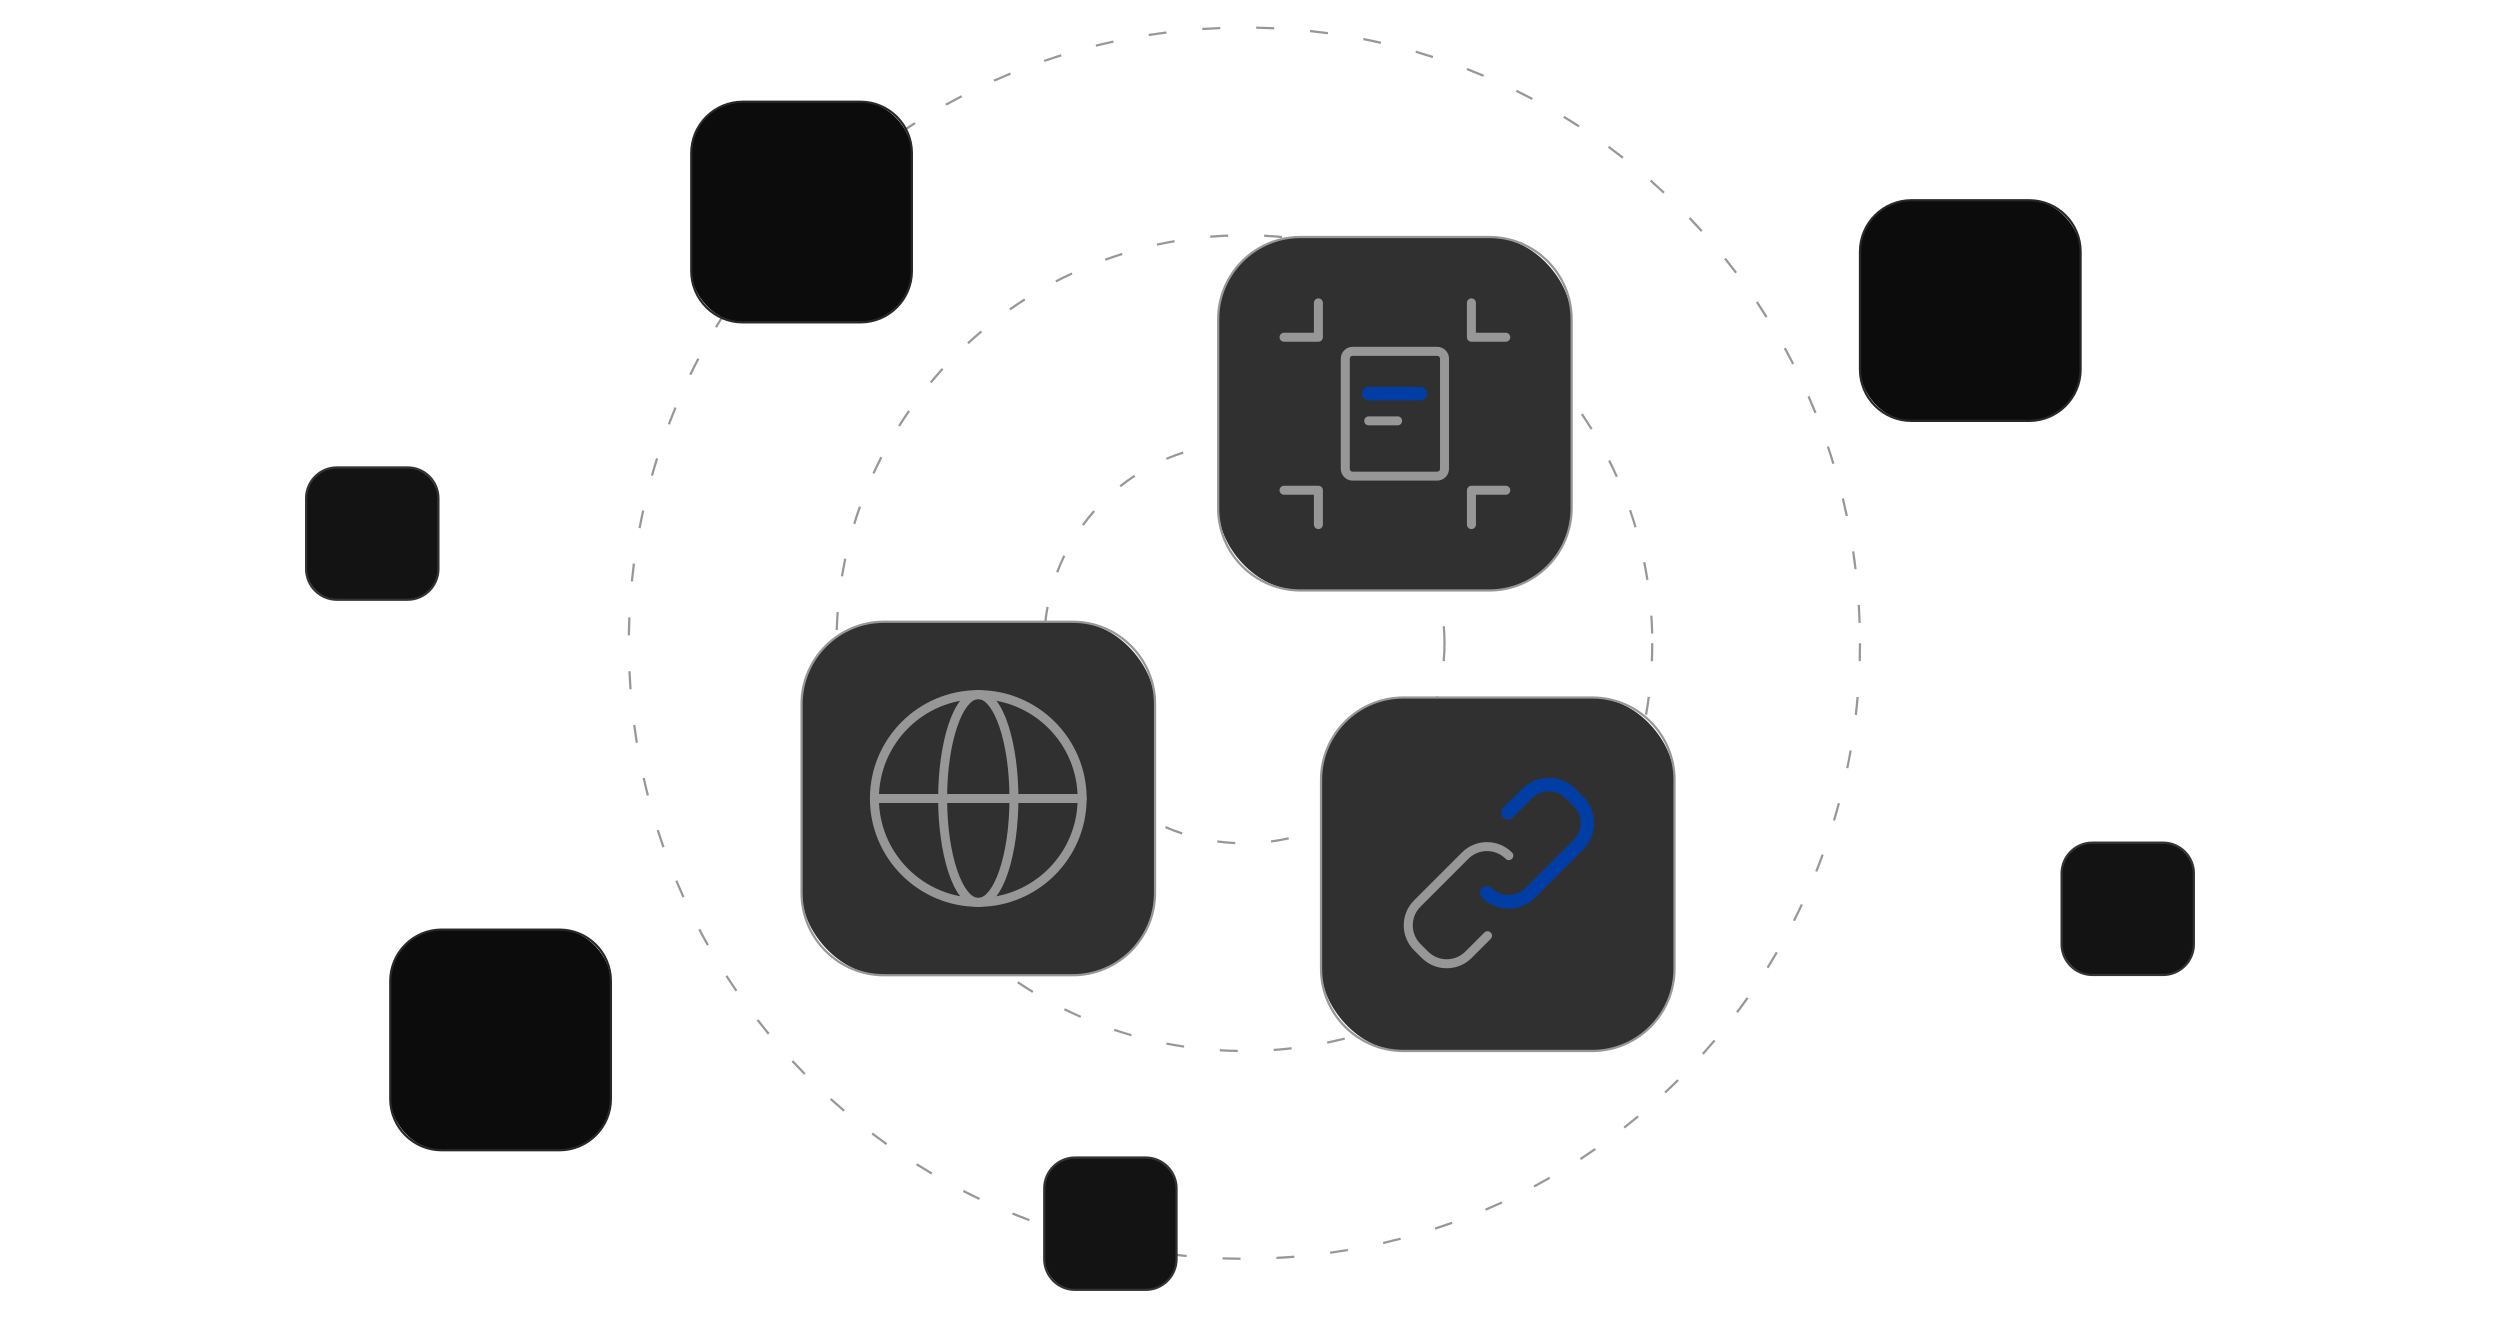 <?xml version="1.0" encoding="UTF-8"?><svg id="Warstwa_3" xmlns="http://www.w3.org/2000/svg" viewBox="0 0 556 293"><defs><style>.cls-1{fill:#0c0c0c;}.cls-2{fill:#131313;}.cls-3{fill:#303030;}.cls-4{fill:#282828;}.cls-5{fill:#003ea5;}.cls-6{fill:#333;}.cls-7{fill:#979797;}</style></defs><path class="cls-7" d="M274.69,187.75c-1.33-.06-2.68-.18-4-.36l.07-.5c1.31.18,2.64.3,3.96.36l-.02.5ZM282.71,187.4l-.07-.5c1.32-.18,2.63-.41,3.91-.7l.11.49c-1.29.29-2.63.53-3.96.71ZM262.85,185.6c-1.27-.41-2.53-.89-3.76-1.42l.2-.46c1.21.52,2.47.99,3.72,1.4l-.16.47ZM294.31,184.22l-.2-.46c1.21-.52,2.42-1.1,3.58-1.72l.24.44c-1.18.63-2.4,1.22-3.62,1.74ZM252.03,180.35c-1.11-.74-2.21-1.54-3.25-2.37l.31-.39c1.03.83,2.11,1.62,3.21,2.35l-.28.42ZM304.63,178.06l-.31-.39c1.03-.83,2.04-1.71,3-2.61l.35.36c-.96.92-1.98,1.81-3.03,2.64ZM242.99,172.42c-.88-1.01-1.72-2.07-2.5-3.15l.41-.29c.77,1.07,1.61,2.12,2.47,3.11l-.38.33ZM312.95,169.37l-.4-.29c.78-1.07,1.52-2.18,2.2-3.32l.43.26c-.69,1.14-1.43,2.27-2.22,3.35ZM236.37,162.37c-.58-1.2-1.11-2.45-1.57-3.7l.47-.17c.46,1.24.98,2.47,1.56,3.66l-.45.22ZM318.67,158.78l-.47-.18c.46-1.23.88-2.5,1.23-3.78l.48.13c-.36,1.29-.77,2.58-1.24,3.82ZM232.69,150.92c-.23-1.31-.41-2.65-.52-3.98l.5-.04c.11,1.32.29,2.64.52,3.94l-.49.09ZM321.33,147.05l-.5-.04c.12-1.31.18-2.64.18-3.97,0-1.25-.05-2.51-.16-3.74l.5-.04c.1,1.25.16,2.52.16,3.78,0,1.34-.06,2.69-.18,4.01ZM232.68,138.95l-.5-.04c.12-1.34.31-2.67.55-3.98l.49.09c-.24,1.29-.42,2.62-.54,3.94ZM319.49,131.47c-.34-1.27-.75-2.55-1.21-3.79l.47-.17c.46,1.25.87,2.54,1.22,3.83l-.48.13ZM235.35,127.36l-.47-.18c.47-1.25,1.01-2.49,1.59-3.69l.45.22c-.58,1.19-1.11,2.42-1.57,3.65ZM314.86,120.52c-.67-1.14-1.41-2.26-2.18-3.33l.41-.29c.78,1.08,1.52,2.21,2.2,3.36l-.43.26ZM241.03,116.91l-.4-.29c.79-1.08,1.64-2.13,2.52-3.13l.38.33c-.87.99-1.71,2.03-2.49,3.1ZM307.49,111.19c-.95-.92-1.95-1.8-2.98-2.63l.31-.39c1.04.84,2.05,1.73,3.02,2.66l-.35.36ZM249.28,108.34l-.31-.39c1.05-.83,2.14-1.62,3.26-2.35l.27.42c-1.1.72-2.19,1.51-3.22,2.33ZM297.9,104.15c-1.16-.63-2.36-1.22-3.57-1.74l.2-.46c1.23.53,2.44,1.12,3.61,1.76l-.24.44ZM259.5,102.27l-.2-.46c1.23-.52,2.5-.99,3.77-1.4l.15.48c-1.25.4-2.51.87-3.72,1.38ZM286.78,99.92c-1.28-.3-2.59-.54-3.91-.72l.07-.5c1.33.18,2.66.43,3.95.73l-.11.49ZM270.98,99.15l-.06-.5c1.33-.17,2.67-.29,4-.34l.02.5c-1.32.05-2.65.17-3.96.34Z"/><path class="cls-7" d="M275.28,233.98c-1.34-.02-2.68-.07-4.01-.15l.03-.5c1.31.08,2.66.13,3.98.15v.5ZM283.3,233.76l-.04-.5c1.31-.09,2.65-.22,3.97-.37l.06.5c-1.33.15-2.67.28-3.99.37ZM263.31,233.01c-1.31-.19-2.64-.42-3.95-.67l.09-.49c1.3.25,2.62.48,3.93.67l-.07.49ZM295.21,232.12l-.1-.49c1.29-.27,2.6-.57,3.89-.89l.12.48c-1.29.33-2.61.63-3.91.9ZM251.56,230.46c-1.27-.36-2.56-.77-3.83-1.19l.16-.47c1.26.43,2.55.83,3.81,1.19l-.14.48ZM306.79,228.92l-.17-.47c1.26-.44,2.51-.91,3.73-1.4l.19.46c-1.23.49-2.49.96-3.75,1.41ZM240.25,226.37c-1.22-.54-2.45-1.11-3.64-1.69l.22-.45c1.19.58,2.4,1.15,3.62,1.69l-.2.46ZM317.85,224.2l-.23-.45c1.18-.6,2.36-1.23,3.51-1.88l.25.44c-1.15.65-2.34,1.29-3.53,1.89ZM229.58,220.82c-1.13-.68-2.27-1.41-3.38-2.16l.28-.42c1.11.74,2.24,1.47,3.36,2.15l-.26.43ZM328.18,218.07l-.28-.41c1.08-.74,2.17-1.52,3.23-2.33l.3.4c-1.07.81-2.17,1.6-3.25,2.34ZM219.73,213.91c-1.04-.83-2.07-1.7-3.07-2.58l.33-.38c.99.88,2.02,1.74,3.05,2.57l-.31.39ZM337.62,210.63l-.33-.37c.98-.88,1.96-1.8,2.9-2.73l.35.36c-.95.93-1.93,1.86-2.92,2.75ZM210.89,205.77c-.91-.96-1.82-1.96-2.7-2.96l.38-.33c.88,1,1.78,1.99,2.69,2.95l-.36.35ZM346,202.02l-.38-.32c.85-1,1.7-2.04,2.52-3.09l.39.31c-.82,1.06-1.68,2.1-2.53,3.11ZM203.19,196.54c-.78-1.07-1.55-2.17-2.29-3.29l.42-.28c.74,1.11,1.5,2.21,2.27,3.27l-.4.29ZM353.18,192.37l-.42-.27c.72-1.11,1.42-2.25,2.09-3.4l.43.25c-.68,1.15-1.39,2.3-2.11,3.42ZM196.77,186.38c-.63-1.16-1.25-2.36-1.83-3.56l.45-.22c.58,1.19,1.2,2.39,1.82,3.54l-.44.24ZM359.03,181.86l-.45-.21c.56-1.19,1.11-2.42,1.63-3.65l.46.19c-.52,1.23-1.07,2.47-1.64,3.67ZM191.75,175.47c-.47-1.24-.93-2.51-1.35-3.78l.47-.16c.42,1.26.87,2.52,1.34,3.76l-.47.18ZM363.44,170.67l-.48-.15c.4-1.26.78-2.54,1.13-3.83l.48.13c-.35,1.29-.73,2.58-1.13,3.85ZM188.22,163.98c-.3-1.29-.58-2.61-.83-3.92l.49-.09c.25,1.3.53,2.62.83,3.9l-.49.12ZM366.32,158.99l-.49-.09c.23-1.3.44-2.63.61-3.94l.5.06c-.17,1.32-.38,2.65-.61,3.96ZM186.24,152.12c-.13-1.32-.23-2.67-.31-4l.5-.03c.07,1.32.18,2.66.31,3.98l-.5.05ZM367.62,147.05l-.5-.02c.06-1.31.09-2.66.09-3.99h.5c0,1.34-.03,2.69-.09,4.01ZM367.19,140.91c-.03-1.32-.09-2.66-.18-3.98l.5-.03c.09,1.33.15,2.68.18,4h-.5ZM186.34,140.12l-.5-.02c.04-1.34.11-2.68.21-4l.5.04c-.1,1.31-.17,2.65-.21,3.98ZM366.13,129c-.21-1.31-.44-2.64-.7-3.92l.49-.1c.26,1.3.5,2.62.71,3.95l-.49.08ZM187.5,128.22l-.49-.08c.22-1.31.46-2.64.74-3.94l.49.1c-.27,1.29-.52,2.61-.74,3.92ZM363.51,117.34c-.38-1.27-.78-2.54-1.22-3.8l.47-.16c.43,1.26.85,2.54,1.22,3.82l-.48.14ZM190.23,116.58l-.48-.15c.39-1.28.81-2.56,1.26-3.82l.47.17c-.44,1.25-.86,2.53-1.25,3.8ZM359.36,106.13c-.54-1.21-1.11-2.42-1.71-3.6l.45-.22c.59,1.19,1.17,2.4,1.71,3.62l-.46.21ZM194.48,105.4l-.45-.21c.55-1.2,1.14-2.42,1.75-3.61l.45.23c-.61,1.19-1.2,2.4-1.74,3.59ZM353.77,95.57c-.69-1.12-1.42-2.25-2.17-3.34l.41-.28c.75,1.1,1.48,2.23,2.18,3.36l-.43.26ZM200.17,94.87l-.42-.27c.71-1.13,1.46-2.26,2.21-3.35l.41.29c-.75,1.08-1.49,2.2-2.2,3.33ZM346.84,85.84c-.84-1.03-1.71-2.05-2.59-3.03l.37-.33c.88.99,1.76,2.01,2.6,3.05l-.39.32ZM207.2,85.2l-.38-.32c.85-1.03,1.74-2.04,2.63-3.02l.37.34c-.89.98-1.77,1.99-2.62,3.01ZM338.68,77.1c-.96-.91-1.96-1.8-2.97-2.67l.33-.38c1.01.87,2.01,1.77,2.98,2.68l-.34.37ZM215.44,76.53l-.34-.37c.97-.9,1.98-1.79,3.01-2.65l.32.38c-1.02.86-2.02,1.75-2.99,2.64ZM329.45,69.5c-1.07-.77-2.18-1.53-3.29-2.26l.27-.42c1.12.73,2.23,1.49,3.31,2.27l-.29.41ZM224.74,69.02l-.29-.41c1.09-.76,2.2-1.52,3.33-2.23l.27.42c-1.11.71-2.23,1.46-3.31,2.22ZM319.29,63.19c-1.17-.62-2.37-1.23-3.56-1.8l.22-.45c1.2.58,2.41,1.18,3.58,1.81l-.24.44ZM234.95,62.8l-.23-.44c1.18-.62,2.39-1.21,3.59-1.77l.21.45c-1.2.56-2.4,1.15-3.57,1.76ZM308.38,58.26c-1.25-.46-2.52-.91-3.78-1.31l.15-.48c1.27.41,2.54.85,3.8,1.32l-.17.47ZM245.88,57.99l-.17-.47c1.25-.45,2.53-.88,3.8-1.28l.15.48c-1.27.4-2.54.83-3.78,1.28ZM296.92,54.84c-1.3-.29-2.61-.56-3.91-.8l.09-.49c1.3.24,2.62.51,3.93.8l-.11.49ZM257.36,54.66l-.11-.49c1.3-.28,2.63-.54,3.94-.77l.08.49c-1.3.22-2.62.48-3.91.76ZM285.11,52.96c-1.32-.12-2.66-.21-3.98-.28l.02-.5c1.33.06,2.67.16,4,.28l-.05.5ZM269.18,52.89l-.04-.5c1.32-.11,2.67-.19,4-.24l.02.5c-1.33.05-2.67.13-3.98.24Z"/><path class="cls-7" d="M275.88,280.19c-1.35,0-2.69-.04-4-.08l.02-.5c1.31.05,2.65.07,3.99.08v.5ZM283.89,280.01l-.03-.5c1.32-.07,2.66-.16,3.98-.26l.04.5c-1.33.11-2.68.2-4,.26ZM263.88,279.59c-1.35-.13-2.69-.27-3.98-.43l.06-.5c1.29.16,2.62.3,3.97.43l-.05.5ZM295.85,278.87l-.07-.5c1.33-.19,2.65-.39,3.94-.61l.08.49c-1.29.22-2.63.42-3.96.61ZM251.98,277.96c-1.31-.24-2.63-.5-3.93-.78l.1-.49c1.29.28,2.61.54,3.92.77l-.09.49ZM307.66,276.69l-.11-.49c1.29-.3,2.6-.62,3.88-.95l.13.48c-1.28.33-2.59.66-3.89.96ZM240.26,275.28c-1.27-.35-2.57-.73-3.85-1.12l.15-.48c1.27.39,2.56.77,3.83,1.12l-.13.48ZM319.24,273.48l-.15-.48c1.24-.4,2.51-.84,3.78-1.29l.17.47c-1.27.46-2.54.89-3.79,1.3ZM228.82,271.58c-1.27-.47-2.53-.97-3.74-1.46l.19-.46c1.21.49,2.46.98,3.73,1.46l-.17.47ZM330.48,269.27l-.2-.46c1.22-.52,2.44-1.06,3.64-1.61l.21.45c-1.2.55-2.43,1.1-3.65,1.62ZM217.73,266.88c-1.19-.57-2.4-1.17-3.6-1.78l.23-.45c1.19.61,2.39,1.21,3.58,1.78l-.22.45ZM341.29,264.09l-.24-.44c1.18-.63,2.35-1.28,3.49-1.93l.25.43c-1.14.65-2.32,1.3-3.5,1.94ZM207.12,261.22c-1.16-.69-2.31-1.39-3.42-2.09l.27-.42c1.11.7,2.26,1.4,3.41,2.08l-.25.43ZM351.62,257.98l-.27-.42c1.1-.72,2.22-1.47,3.31-2.23l.29.41c-1.09.76-2.21,1.51-3.32,2.24ZM197.04,254.66c-1.09-.78-2.18-1.58-3.23-2.38l.3-.4c1.04.79,2.12,1.59,3.21,2.37l-.29.41ZM361.37,250.98l-.31-.39c1.03-.81,2.08-1.66,3.1-2.51l.32.38c-1.03.86-2.07,1.7-3.11,2.52ZM187.58,247.24c-1.02-.87-2.03-1.76-3.01-2.65l.34-.37c.97.88,1.98,1.77,2.99,2.64l-.33.38ZM370.49,243.16l-.34-.37c.98-.91,1.94-1.85,2.87-2.77l.35.36c-.93.93-1.9,1.86-2.88,2.78ZM178.8,239.03c-.94-.96-1.87-1.94-2.76-2.9l.37-.34c.89.96,1.81,1.93,2.75,2.89l-.36.35ZM378.89,234.57l-.37-.33c.89-.99,1.77-2,2.62-3.01l.38.32c-.86,1.01-1.74,2.03-2.63,3.02ZM170.77,230.1c-.84-1.03-1.68-2.08-2.5-3.13l.4-.31c.81,1.05,1.65,2.1,2.49,3.12l-.39.32ZM386.52,225.29l-.4-.3c.79-1.06,1.58-2.14,2.35-3.23l.41.29c-.77,1.09-1.56,2.18-2.36,3.24ZM163.56,220.5c-.76-1.11-1.5-2.23-2.21-3.33l.42-.27c.71,1.1,1.45,2.22,2.21,3.32l-.41.28ZM393.31,215.36l-.42-.26c.71-1.14,1.4-2.29,2.06-3.43l.43.25c-.66,1.14-1.36,2.3-2.07,3.44ZM157.21,210.31c-.66-1.16-1.3-2.34-1.91-3.51l.44-.23c.61,1.16,1.25,2.34,1.91,3.5l-.44.25ZM399.21,204.88l-.45-.23c.6-1.18,1.19-2.39,1.75-3.6l.45.21c-.57,1.21-1.16,2.43-1.76,3.61ZM151.78,199.62c-.55-1.21-1.09-2.44-1.6-3.66l.46-.19c.51,1.21,1.04,2.44,1.59,3.65l-.46.21ZM404.16,193.91l-.46-.19c.49-1.24.98-2.5,1.43-3.74l.47.17c-.46,1.25-.94,2.51-1.44,3.75ZM147.31,188.49c-.44-1.26-.87-2.54-1.27-3.8l.48-.15c.4,1.26.83,2.53,1.27,3.79l-.47.17ZM408.13,182.54l-.48-.14c.38-1.28.75-2.57,1.09-3.84l.48.13c-.34,1.28-.71,2.57-1.1,3.85ZM143.84,176.99c-.33-1.29-.64-2.6-.93-3.9l.49-.11c.29,1.29.6,2.6.93,3.88l-.48.12ZM411.08,170.89l-.49-.1c.27-1.29.52-2.61.75-3.92l.49.09c-.23,1.31-.48,2.64-.75,3.94ZM141.39,165.23c-.21-1.32-.41-2.65-.59-3.96l.5-.07c.17,1.31.37,2.64.58,3.95l-.49.08ZM412.98,159.03l-.5-.06c.15-1.31.29-2.65.4-3.97l.5.04c-.11,1.33-.25,2.67-.4,3.99ZM139.98,153.3c-.1-1.33-.18-2.67-.24-4l.5-.02c.06,1.32.14,2.66.24,3.98l-.5.04ZM413.85,147.04h-.5c.04-1.33.06-2.68.06-4h.5c0,1.33-.02,2.68-.06,4ZM140.11,141.3h-.5c.02-1.34.05-2.69.11-4.01l.5.02c-.05,1.31-.09,2.66-.11,3.99ZM413.33,138.55c-.04-1.33-.11-2.68-.19-3.99l.5-.03c.08,1.32.14,2.66.19,4l-.5.02ZM140.78,129.34l-.5-.05c.13-1.32.28-2.66.45-3.98l.5.06c-.17,1.32-.32,2.65-.45,3.97ZM412.43,126.62c-.16-1.32-.34-2.65-.53-3.96l.49-.07c.2,1.31.38,2.65.53,3.97l-.5.06ZM142.49,117.5l-.49-.09c.24-1.29.51-2.61.8-3.93l.49.11c-.29,1.31-.56,2.62-.8,3.91ZM410.49,114.81c-.27-1.29-.57-2.6-.88-3.89l.49-.12c.31,1.3.61,2.61.88,3.91l-.49.1ZM145.23,105.84l-.48-.14c.36-1.28.75-2.57,1.15-3.84l.48.15c-.4,1.26-.78,2.55-1.14,3.83ZM407.51,103.21c-.38-1.26-.79-2.54-1.22-3.8l.47-.16c.43,1.26.84,2.55,1.22,3.82l-.48.14ZM148.99,94.46l-.47-.18c.47-1.24.97-2.5,1.48-3.73l.46.19c-.51,1.24-1.01,2.49-1.48,3.72ZM403.53,91.92c-.5-1.23-1.02-2.46-1.54-3.67l.46-.2c.53,1.21,1.05,2.45,1.55,3.68l-.46.19ZM153.74,83.45l-.45-.22c.58-1.2,1.19-2.4,1.81-3.58l.44.23c-.62,1.18-1.22,2.38-1.8,3.57ZM398.57,81.05c-.59-1.17-1.22-2.35-1.86-3.52l.44-.24c.64,1.18,1.27,2.37,1.87,3.54l-.45.23ZM159.45,72.91l-.43-.26c.68-1.14,1.39-2.28,2.11-3.41l.42.27c-.72,1.12-1.42,2.27-2.1,3.4ZM392.68,70.65c-.7-1.12-1.43-2.25-2.16-3.35l.42-.28c.74,1.11,1.47,2.24,2.17,3.36l-.42.27ZM166.05,62.91l-.4-.29c.78-1.08,1.59-2.16,2.4-3.21l.4.3c-.81,1.05-1.61,2.13-2.39,3.2ZM385.9,60.8c-.8-1.05-1.62-2.11-2.45-3.15l.39-.31c.83,1.04,1.66,2.1,2.46,3.16l-.4.3ZM173.5,53.53l-.38-.33c.87-1,1.76-2,2.67-2.99l.37.34c-.9.98-1.8,1.98-2.66,2.98ZM378.28,51.57c-.88-.97-1.79-1.96-2.71-2.92l.36-.35c.93.97,1.85,1.96,2.72,2.94l-.37.33ZM181.73,44.84l-.35-.36c.96-.92,1.94-1.85,2.92-2.74l.34.37c-.98.89-1.96,1.81-2.91,2.73ZM369.89,43.04c-.96-.9-1.96-1.8-2.96-2.68l.33-.38c1,.88,2,1.79,2.97,2.69l-.34.37ZM190.68,36.89l-.32-.39c1.02-.83,2.08-1.66,3.14-2.48l.3.4c-1.06.82-2.12,1.65-3.13,2.47ZM360.78,35.27c-1.04-.81-2.11-1.62-3.18-2.41l.3-.4c1.08.79,2.15,1.61,3.2,2.42l-.31.39ZM200.29,29.77l-.28-.41c1.1-.74,2.22-1.48,3.35-2.19l.27.42c-1.12.71-2.24,1.45-3.33,2.18ZM351.02,28.31c-1.11-.72-2.25-1.44-3.38-2.13l.26-.43c1.14.69,2.28,1.41,3.4,2.13l-.27.42ZM210.48,23.51l-.24-.44c1.15-.64,2.33-1.27,3.52-1.89l.23.44c-1.18.61-2.36,1.25-3.51,1.88ZM340.69,22.24c-1.17-.62-2.37-1.23-3.56-1.82l.22-.45c1.2.59,2.4,1.21,3.57,1.83l-.23.44ZM221.17,18.17l-.2-.46c1.21-.54,2.45-1.07,3.67-1.57l.19.46c-1.22.5-2.45,1.03-3.66,1.57ZM329.86,17.09c-1.22-.51-2.47-1.02-3.71-1.5l.18-.47c1.25.49,2.5.99,3.72,1.51l-.19.46ZM232.3,13.78l-.16-.47c1.25-.43,2.53-.85,3.81-1.25l.15.48c-1.27.4-2.55.81-3.79,1.24ZM318.61,12.92c-1.27-.41-2.55-.8-3.82-1.17l.14-.48c1.27.37,2.56.76,3.83,1.17l-.15.48ZM243.78,10.39l-.12-.48c1.29-.32,2.6-.62,3.9-.91l.11.49c-1.3.28-2.6.59-3.89.9ZM307.07,9.76c-1.29-.29-2.6-.57-3.91-.83l.1-.49c1.31.26,2.63.53,3.92.83l-.11.49ZM255.51,8.03l-.08-.49c1.31-.2,2.65-.39,3.97-.56l.06.5c-1.32.17-2.65.35-3.95.56ZM295.29,7.63c-1.32-.18-2.65-.34-3.96-.48l.05-.5c1.31.14,2.65.3,3.98.48l-.07.5ZM267.41,6.7l-.03-.5c1.31-.09,2.66-.16,4-.21l.02.5c-1.34.05-2.68.12-3.99.21ZM283.37,6.54c-1.31-.06-2.65-.11-3.99-.13v-.5c1.35.03,2.7.07,4.01.13l-.02.5Z"/><rect class="cls-3" x="293.8" y="155.12" width="78.61" height="78.61" rx="18.3" ry="18.3"/><path class="cls-7" d="M354.11,233.99h-42.01c-10.23,0-18.55-8.32-18.55-18.55v-42.01c0-10.23,8.32-18.55,18.55-18.55h42.01c10.23,0,18.55,8.32,18.55,18.55v42.01c0,10.23-8.32,18.55-18.55,18.55ZM312.1,155.37c-9.95,0-18.05,8.1-18.05,18.05v42.01c0,9.95,8.1,18.05,18.05,18.05h42.01c9.95,0,18.05-8.1,18.05-18.05v-42.01c0-9.95-8.1-18.05-18.05-18.05h-42.01Z"/><rect class="cls-3" x="270.92" y="52.71" width="78.61" height="78.61" rx="18.3" ry="18.3"/><path class="cls-7" d="M331.23,131.57h-42.01c-10.23,0-18.55-8.32-18.55-18.55v-42.01c0-10.23,8.32-18.55,18.55-18.55h42.01c10.23,0,18.55,8.32,18.55,18.55v42.01c0,10.23-8.32,18.55-18.55,18.55ZM289.22,52.96c-9.95,0-18.05,8.1-18.05,18.05v42.01c0,9.95,8.1,18.05,18.05,18.05h42.01c9.95,0,18.05-8.1,18.05-18.05v-42.01c0-9.95-8.1-18.05-18.05-18.05h-42.01Z"/><rect class="cls-3" x="178.27" y="138.28" width="78.61" height="78.61" rx="18.3" ry="18.3"/><path class="cls-7" d="M238.58,217.14h-42.01c-10.23,0-18.55-8.32-18.55-18.55v-42.01c0-10.23,8.32-18.55,18.55-18.55h42.01c10.23,0,18.55,8.32,18.55,18.55v42.01c0,10.23-8.32,18.55-18.55,18.55ZM196.57,138.53c-9.95,0-18.05,8.1-18.05,18.05v42.01c0,9.95,8.1,18.05,18.05,18.05h42.01c9.95,0,18.05-8.1,18.05-18.05v-42.01c0-9.95-8.1-18.05-18.05-18.05h-42.01Z"/><path class="cls-5" d="M335.51,202.07c-2.14,0-4.29-.82-5.92-2.45-.59-.59-.59-1.54,0-2.12.58-.59,1.54-.59,2.12,0,2.09,2.09,5.5,2.09,7.59,0l10.64-10.64c1.01-1.01,1.57-2.36,1.57-3.8s-.56-2.78-1.57-3.8l-1.68-1.68c-1.01-1.01-2.36-1.57-3.8-1.57s-2.78.56-3.8,1.57l-4.23,4.22c-.59.59-1.54.59-2.12,0-.59-.59-.59-1.54,0-2.12l4.22-4.22c1.58-1.58,3.68-2.45,5.92-2.45s4.34.87,5.92,2.45l1.68,1.68c1.58,1.58,2.45,3.68,2.45,5.92s-.87,4.34-2.45,5.92l-10.64,10.64c-1.63,1.63-3.77,2.45-5.92,2.45Z"/><path class="cls-7" d="M321.74,215.34c-2.1,0-4.08-.82-5.56-2.31l-1.68-1.68c-1.49-1.49-2.31-3.46-2.31-5.56s.82-4.08,2.31-5.56l10.64-10.64c3.07-3.07,8.06-3.07,11.13,0,.39.39.39,1.02,0,1.41s-1.02.39-1.41,0c-2.29-2.29-6.01-2.29-8.3,0l-10.64,10.64c-1.11,1.11-1.72,2.58-1.72,4.15s.61,3.04,1.72,4.15l1.68,1.68c1.11,1.11,2.58,1.72,4.15,1.72s3.04-.61,4.15-1.72l4.22-4.22c.39-.39,1.02-.39,1.41,0s.39,1.02,0,1.41l-4.22,4.22c-1.49,1.49-3.46,2.31-5.56,2.31Z"/><path class="cls-7" d="M319.63,106.89h-18.81c-1.45,0-2.63-1.18-2.63-2.63v-24.5c0-1.45,1.18-2.63,2.63-2.63h18.81c1.45,0,2.63,1.18,2.63,2.63v24.5c0,1.45-1.18,2.63-2.63,2.63ZM300.82,79.14c-.35,0-.63.28-.63.63v24.5c0,.35.28.63.63.63h18.81c.35,0,.63-.28.63-.63v-24.5c0-.35-.28-.63-.63-.63h-18.81Z"/><path class="cls-5" d="M315.86,89.05h-11.46c-.83,0-1.5-.67-1.5-1.5s.67-1.5,1.5-1.5h11.46c.83,0,1.5.67,1.5,1.5s-.67,1.5-1.5,1.5Z"/><path class="cls-7" d="M310.83,94.6h-6.43c-.55,0-1-.45-1-1s.45-1,1-1h6.43c.55,0,1,.45,1,1s-.45,1-1,1Z"/><path class="cls-7" d="M327.25,117.67c-.55,0-1-.45-1-1v-7.64c0-.55.45-1,1-1h7.64c.55,0,1,.45,1,1s-.45,1-1,1h-6.64v6.64c0,.55-.45,1-1,1Z"/><path class="cls-7" d="M293.21,76h-7.64c-.55,0-1-.45-1-1s.45-1,1-1h6.64v-6.64c0-.55.45-1,1-1s1,.45,1,1v7.64c0,.55-.45,1-1,1Z"/><path class="cls-7" d="M293.21,117.67c-.55,0-1-.45-1-1v-6.64h-6.64c-.55,0-1-.45-1-1s.45-1,1-1h7.64c.55,0,1,.45,1,1v7.64c0,.55-.45,1-1,1Z"/><path class="cls-7" d="M334.88,76h-7.64c-.55,0-1-.45-1-1v-7.64c0-.55.45-1,1-1s1,.45,1,1v6.64h6.64c.55,0,1,.45,1,1s-.45,1-1,1Z"/><path class="cls-7" d="M217.57,201.68c-13.29,0-24.1-10.81-24.1-24.1s10.81-24.1,24.1-24.1,24.1,10.81,24.1,24.1-10.81,24.1-24.1,24.1ZM217.57,155.49c-12.18,0-22.1,9.91-22.1,22.1s9.91,22.1,22.1,22.1,22.1-9.91,22.1-22.1-9.91-22.1-22.1-22.1Z"/><path class="cls-7" d="M217.57,201.68c-5.8,0-8.93-12.42-8.93-24.1s3.13-24.1,8.93-24.1,8.93,12.42,8.93,24.1-3.13,24.1-8.93,24.1ZM217.57,155.49c-3.28,0-6.93,9.08-6.93,22.1s3.65,22.1,6.93,22.1,6.93-9.08,6.93-22.1-3.65-22.1-6.93-22.1Z"/><path class="cls-7" d="M240.67,178.59h-46.19c-.55,0-1-.45-1-1s.45-1,1-1h46.19c.55,0,1,.45,1,1s-.45,1-1,1Z"/><rect class="cls-1" x="86.79" y="206.74" width="49.07" height="49.07" rx="11.42" ry="11.42"/><path class="cls-4" d="M124.44,256.06h-26.22c-6.44,0-11.67-5.24-11.67-11.67v-26.22c0-6.44,5.24-11.67,11.67-11.67h26.22c6.44,0,11.67,5.24,11.67,11.67v26.22c0,6.44-5.24,11.67-11.67,11.67ZM98.22,206.99c-6.16,0-11.17,5.01-11.17,11.17v26.22c0,6.16,5.01,11.17,11.17,11.17h26.22c6.16,0,11.17-5.01,11.17-11.17v-26.22c0-6.16-5.01-11.17-11.17-11.17h-26.22Z"/><rect class="cls-1" x="153.73" y="22.61" width="49.07" height="49.07" rx="11.42" ry="11.42"/><path class="cls-4" d="M191.38,71.94h-26.22c-6.44,0-11.67-5.24-11.67-11.67v-26.22c0-6.44,5.24-11.67,11.67-11.67h26.22c6.44,0,11.67,5.24,11.67,11.67v26.22c0,6.44-5.24,11.67-11.67,11.67ZM165.15,22.86c-6.16,0-11.17,5.01-11.17,11.17v26.22c0,6.16,5.01,11.17,11.17,11.17h26.22c6.16,0,11.17-5.01,11.17-11.17v-26.22c0-6.16-5.01-11.17-11.17-11.17h-26.22Z"/><rect class="cls-1" x="413.66" y="44.53" width="49.07" height="49.07" rx="11.42" ry="11.42"/><path class="cls-4" d="M451.3,93.85h-26.22c-6.44,0-11.67-5.24-11.67-11.67v-26.22c0-6.44,5.24-11.67,11.67-11.67h26.22c6.44,0,11.67,5.24,11.67,11.67v26.22c0,6.44-5.24,11.67-11.67,11.67ZM425.08,44.78c-6.16,0-11.17,5.01-11.17,11.17v26.22c0,6.16,5.01,11.17,11.17,11.17h26.22c6.16,0,11.17-5.01,11.17-11.17v-26.22c0-6.16-5.01-11.17-11.17-11.17h-26.22Z"/><rect class="cls-2" x="458.51" y="187.42" width="29.41" height="29.41" rx="6.85" ry="6.85"/><path class="cls-6" d="M481.07,217.08h-15.72c-3.91,0-7.1-3.18-7.1-7.1v-15.72c0-3.91,3.18-7.1,7.1-7.1h15.72c3.91,0,7.1,3.18,7.1,7.1v15.72c0,3.91-3.18,7.1-7.1,7.1ZM465.35,187.67c-3.64,0-6.6,2.96-6.6,6.6v15.72c0,3.64,2.96,6.6,6.6,6.6h15.72c3.64,0,6.6-2.96,6.6-6.6v-15.72c0-3.64-2.96-6.6-6.6-6.6h-15.72Z"/><rect class="cls-2" x="232.25" y="257.45" width="29.41" height="29.41" rx="6.85" ry="6.85"/><path class="cls-6" d="M254.81,287.11h-15.72c-3.91,0-7.1-3.18-7.1-7.1v-15.72c0-3.91,3.18-7.1,7.1-7.1h15.72c3.91,0,7.1,3.18,7.1,7.1v15.72c0,3.91-3.18,7.1-7.1,7.1ZM239.09,257.7c-3.64,0-6.6,2.96-6.6,6.6v15.72c0,3.64,2.96,6.6,6.6,6.6h15.72c3.64,0,6.6-2.96,6.6-6.6v-15.72c0-3.64-2.96-6.6-6.6-6.6h-15.72Z"/><rect class="cls-2" x="68.09" y="103.97" width="29.41" height="29.41" rx="6.85" ry="6.85"/><path class="cls-6" d="M90.65,133.63h-15.72c-3.91,0-7.1-3.18-7.1-7.1v-15.72c0-3.91,3.18-7.1,7.1-7.1h15.72c3.91,0,7.1,3.18,7.1,7.1v15.72c0,3.91-3.18,7.1-7.1,7.1ZM74.93,104.22c-3.64,0-6.6,2.96-6.6,6.6v15.72c0,3.64,2.96,6.6,6.6,6.6h15.72c3.64,0,6.6-2.96,6.6-6.6v-15.72c0-3.64-2.96-6.6-6.6-6.6h-15.72Z"/></svg>